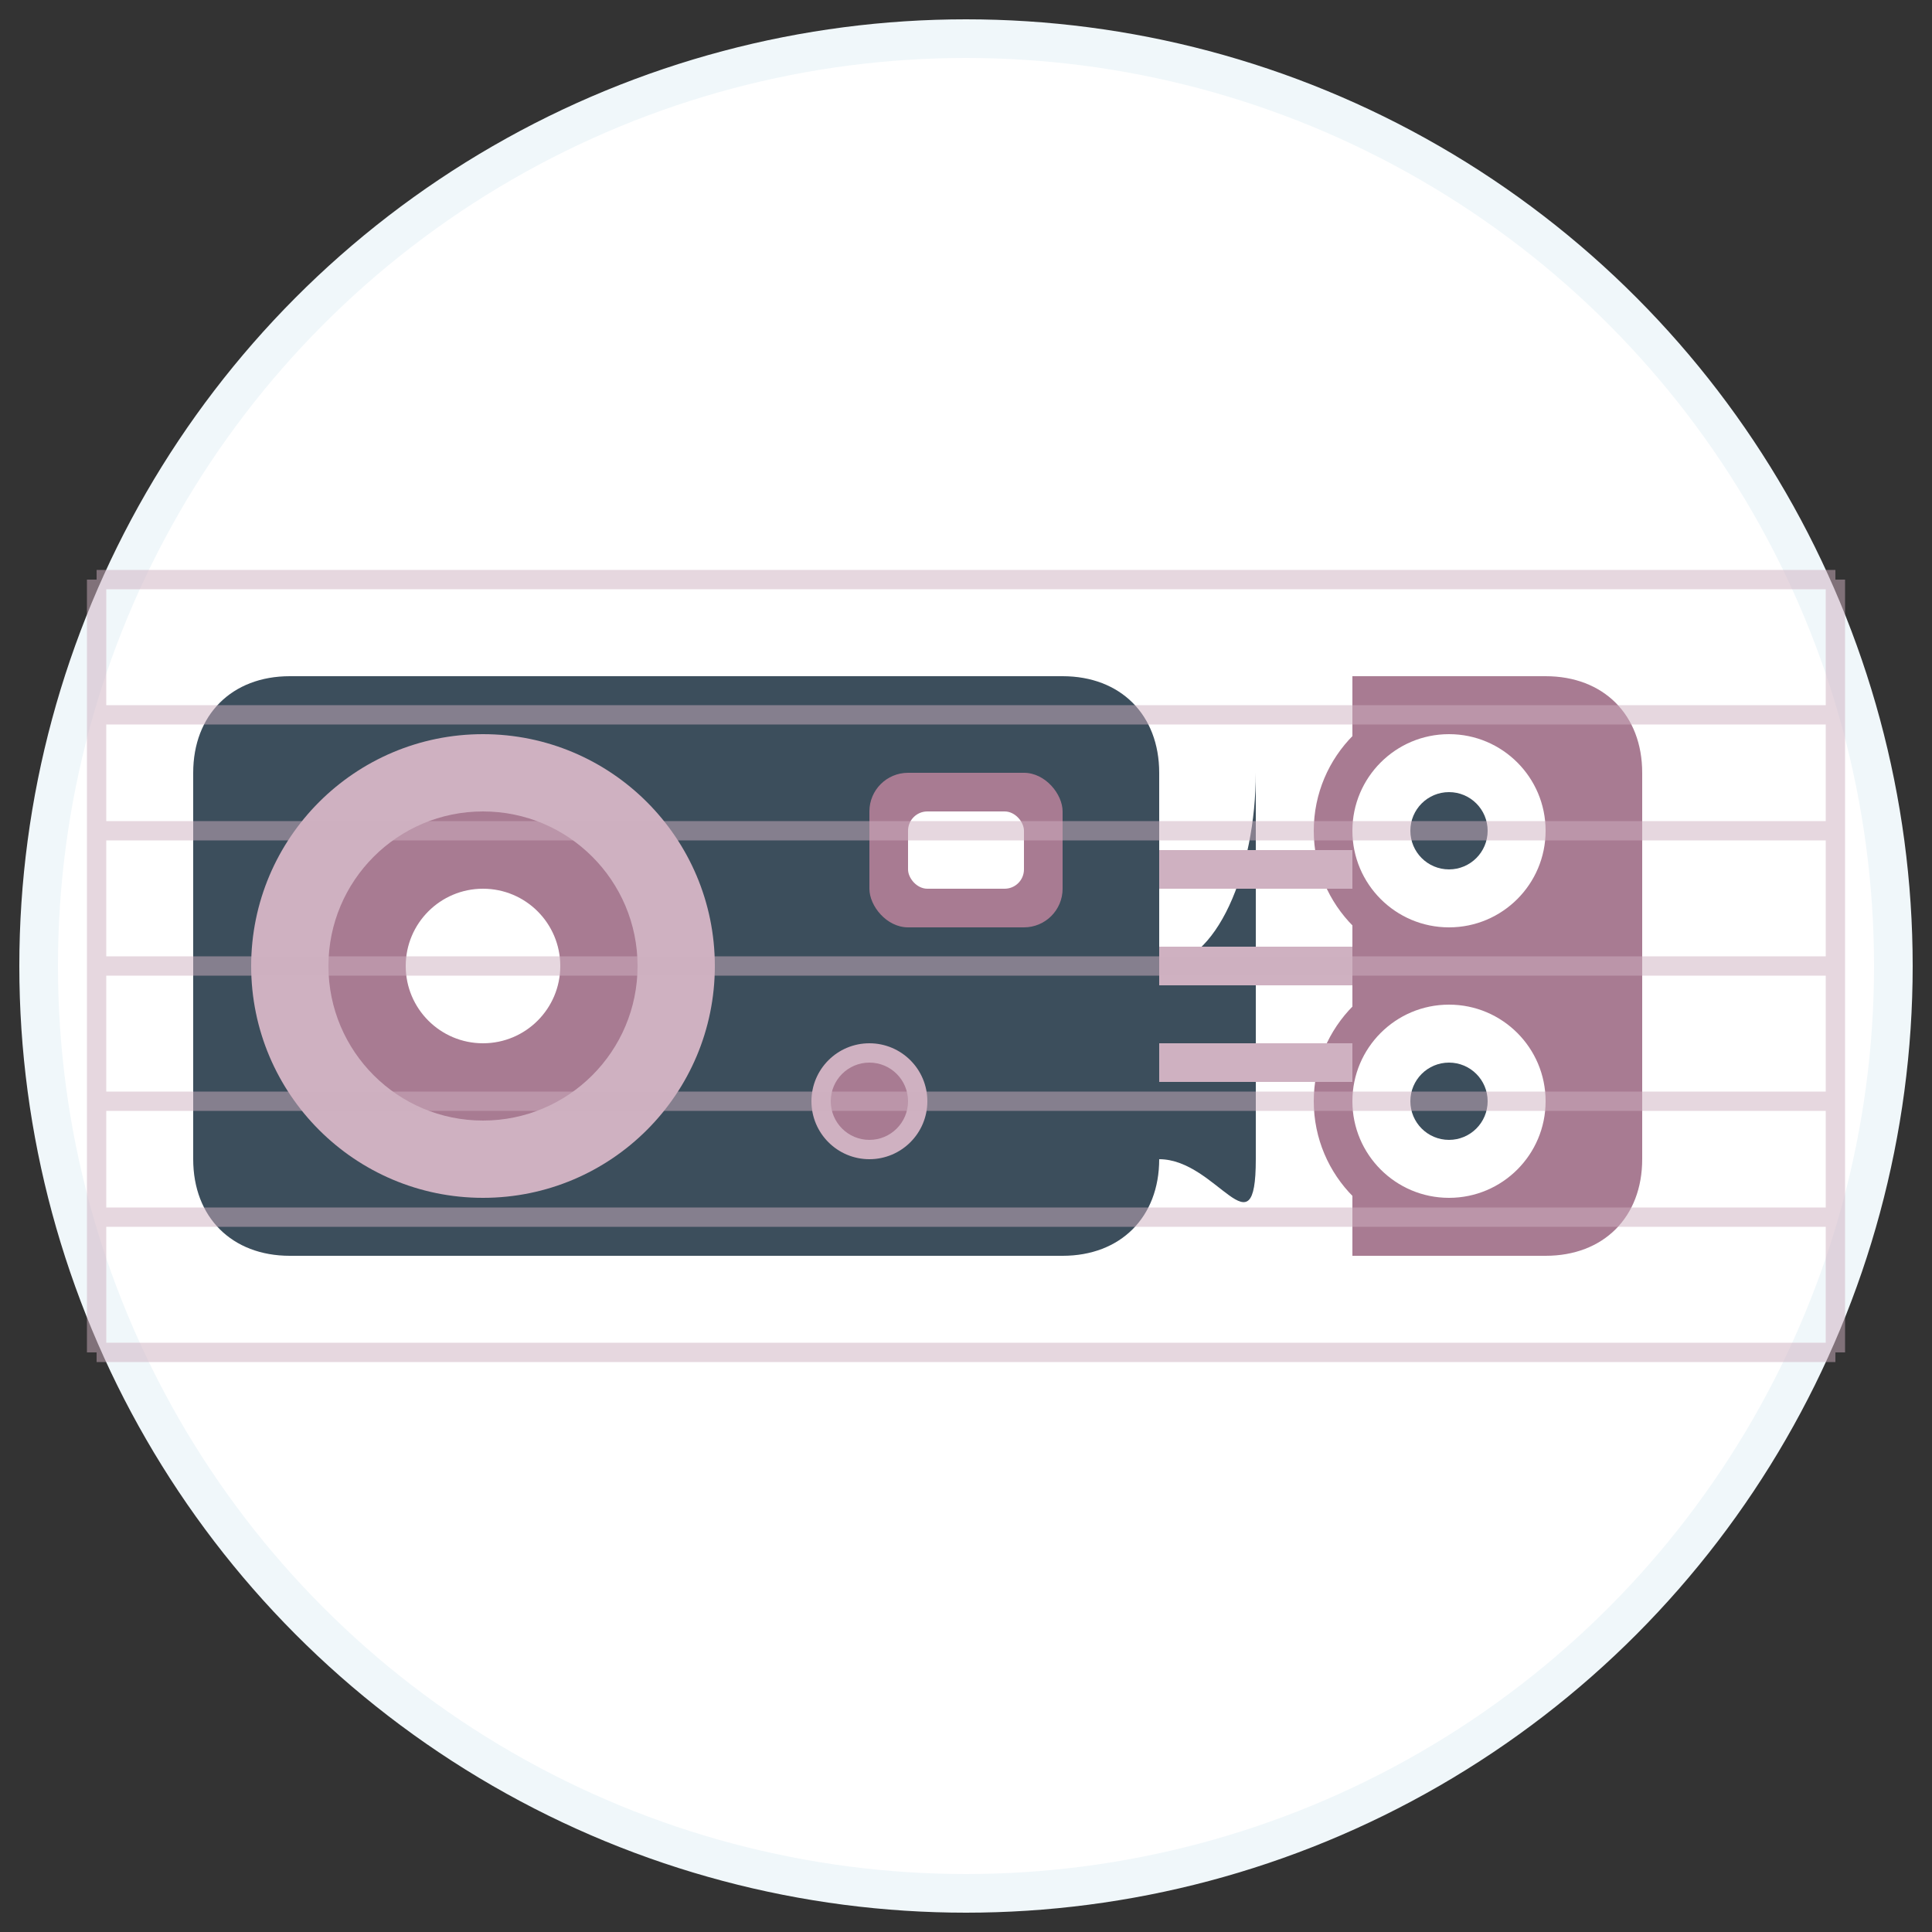 <svg xmlns="http://www.w3.org/2000/svg" width="100" height="100" viewBox="0 0 100 100">
  <rect x="0" y="0" width="100" height="100" fill="#333333" stroke="none"/>
  <style>
    .service-primary { fill: #a87b92; }
    .service-secondary { fill: #3c4e5c; }
    .service-light { fill: #cfb1c1; }
    .service-white { fill: #ffffff; }
  </style>
  
  <!-- Background Circle -->
  <circle class="service-white" cx="50" cy="50" r="48" stroke="#f0f7fa" stroke-width="2" />
  
  <!-- Video Camera Body -->
  <path class="service-secondary" d="M15,35 H55 C58,35 60,37 60,40 V60 C60,63 58,65 55,65 H15 C12,65 10,63 10,60 V40 C10,37 12,35 15,35 Z" />
  
  <!-- Camera Lens -->
  <circle class="service-light" cx="25" cy="50" r="12" />
  <circle class="service-primary" cx="25" cy="50" r="8" />
  <circle class="service-white" cx="25" cy="50" r="4" />
  
  <!-- Camera Handle -->
  <path class="service-secondary" d="M55,50 H60 C63,50 65,45 65,40 V60 C65,65 63,60 60,60 H55 Z" />
  
  <!-- Viewfinder -->
  <rect class="service-primary" x="45" y="40" width="10" height="8" rx="2" ry="2" />
  <rect class="service-white" x="47" y="42" width="6" height="4" rx="1" ry="1" />
  
  <!-- Record Button -->
  <circle class="service-light" cx="45" cy="57" r="3" />
  <circle class="service-primary" cx="45" cy="57" r="2" />
  
  <!-- Video Tape Side -->
  <path class="service-primary" d="M70,35 H80 C83,35 85,37 85,40 V60 C85,63 83,65 80,65 H70 Z" />
  
  <!-- Video Tape Reels -->
  <circle class="service-white" cx="75" cy="43" r="6" stroke="#a87b92" stroke-width="2" />
  <circle class="service-white" cx="75" cy="57" r="6" stroke="#a87b92" stroke-width="2" />
  <circle class="service-secondary" cx="75" cy="43" r="2" />
  <circle class="service-secondary" cx="75" cy="57" r="2" />
  
  <!-- Film Strip -->
  <path class="service-light" d="M60,45 H70 M60,50 H70 M60,55 H70" stroke="#cfb1c1" stroke-width="2" />
  
  <!-- Film Frames Around Camera -->
  <path class="service-light" d="M5,30 V70 M95,30 V70 M5,30 H95 M5,70 H95 M5,37 H95 M5,43 H95 M5,50 H95 M5,57 H95 M5,63 H95" stroke="#cfb1c1" stroke-width="1" opacity="0.5" />
</svg>
